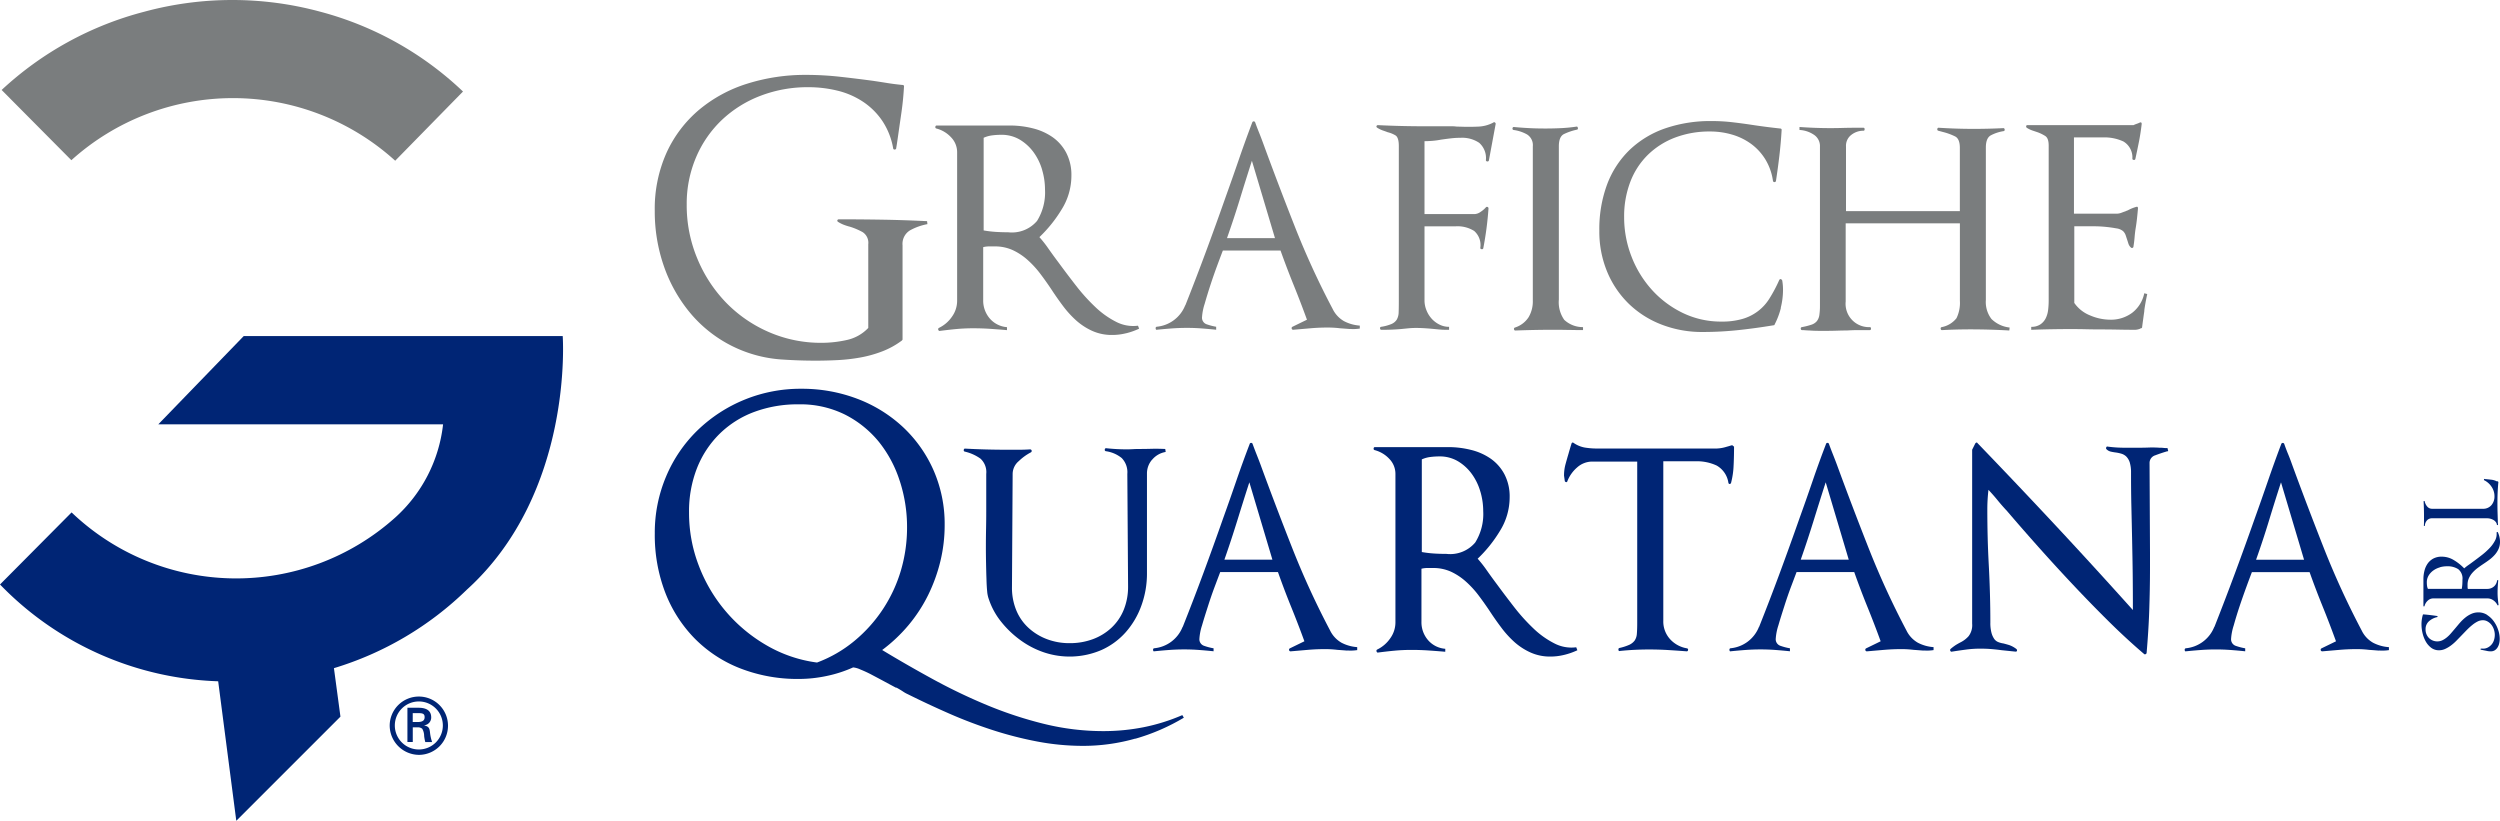 <svg xmlns="http://www.w3.org/2000/svg" xmlns:xlink="http://www.w3.org/1999/xlink" width="220.007" height="72.23" viewBox="0 0 220.007 72.23">
  <defs>
    <clipPath id="clip-path">
      <rect id="Rettangolo_1949" data-name="Rettangolo 1949" width="220.007" height="72.23" fill="none"/>
    </clipPath>
  </defs>
  <g id="Raggruppa_1512" data-name="Raggruppa 1512" clip-path="url(#clip-path)">
    <path id="Tracciato_1390" data-name="Tracciato 1390" d="M256.708,40.469a1.388,1.388,0,0,0-.671,1.325v8.284c0,.022-.022.055-.065.1a7.116,7.116,0,0,1-1.719.949,10.562,10.562,0,0,1-1.932.54,15.632,15.632,0,0,1-2,.229q-1,.05-1.947.05-1.442,0-2.914-.1a11.488,11.488,0,0,1-8.2-4.207,13.151,13.151,0,0,1-2.243-4.06,14.587,14.587,0,0,1-.786-4.8,12.049,12.049,0,0,1,1.048-5.156,10.792,10.792,0,0,1,2.865-3.765,12.34,12.34,0,0,1,4.239-2.293,17.013,17.013,0,0,1,5.173-.769,27.265,27.265,0,0,1,2.963.164q1.489.165,2.93.36c.436.065.868.132,1.293.2s.856.12,1.293.164a.115.115,0,0,1,.13.13q-.065,1.179-.229,2.309t-.327,2.275c-.022.154-.045.3-.065.442s-.045.279-.067.409c0,.066-.038.1-.114.115a.119.119,0,0,1-.148-.082,6.318,6.318,0,0,0-.949-2.423,6.186,6.186,0,0,0-1.686-1.685,7.077,7.077,0,0,0-2.243-.983,10.637,10.637,0,0,0-2.587-.311,11.562,11.562,0,0,0-4.207.753,10.286,10.286,0,0,0-3.389,2.112,9.813,9.813,0,0,0-2.275,3.274,10.4,10.4,0,0,0-.836,4.207,12.123,12.123,0,0,0,.918,4.7,12.318,12.318,0,0,0,2.5,3.863,11.774,11.774,0,0,0,3.765,2.62,11.45,11.45,0,0,0,4.7.966,10.175,10.175,0,0,0,2.194-.246,3.677,3.677,0,0,0,1.9-1.064V41.7a1.114,1.114,0,0,0-.491-1.063,5.9,5.9,0,0,0-1.113-.476,4.762,4.762,0,0,1-.524-.164,2.824,2.824,0,0,1-.524-.262c-.066-.044-.088-.092-.066-.147a.13.13,0,0,1,.132-.082q1.965,0,3.88.033t3.88.13l.033.262a5.061,5.061,0,0,0-1.523.541" transform="translate(-176.61 -20.206)" fill="#7a7d7e"/>
    <path id="Tracciato_1391" data-name="Tracciato 1391" d="M351.4,63.186a5.04,5.04,0,0,1-1.2.148,4.192,4.192,0,0,1-1.769-.36,5.583,5.583,0,0,1-1.407-.916,8.779,8.779,0,0,1-1.163-1.278q-.54-.719-1.031-1.472-.458-.688-.966-1.36a8.47,8.47,0,0,0-1.113-1.212,5.332,5.332,0,0,0-1.31-.868,3.734,3.734,0,0,0-1.587-.327h-.524a2.021,2.021,0,0,0-.491.065v4.649a2.412,2.412,0,0,0,.572,1.622,2.22,2.22,0,0,0,1.522.77v.262q-.753-.065-1.489-.115c-.492-.033-.988-.048-1.49-.048s-.988.022-1.457.065-.956.1-1.457.164c-.066.022-.115-.005-.148-.082a.133.133,0,0,1,.05-.18,2.919,2.919,0,0,0,1.146-.983,2.4,2.4,0,0,0,.457-1.407V47.258a1.878,1.878,0,0,0-.539-1.325,2.673,2.673,0,0,0-1.293-.769.12.12,0,0,1-.083-.148c.012-.076.05-.114.115-.114h6.45a8.2,8.2,0,0,1,2,.245,5.23,5.23,0,0,1,1.736.77,3.884,3.884,0,0,1,1.211,1.375,4.221,4.221,0,0,1,.459,2.029,5.594,5.594,0,0,1-.867,2.98,11.809,11.809,0,0,1-1.949,2.423,9.944,9.944,0,0,1,.786,1q.425.606.917,1.26.719.983,1.522,2.014a16.4,16.4,0,0,0,1.685,1.866,7.638,7.638,0,0,0,1.834,1.31,3.261,3.261,0,0,0,1.932.344l.1.262a6.039,6.039,0,0,1-1.163.409M344.035,48.83a5.02,5.02,0,0,0-.736-1.539,4.119,4.119,0,0,0-1.211-1.13,3.123,3.123,0,0,0-1.67-.442,6.2,6.2,0,0,0-.785.05,2.577,2.577,0,0,0-.754.212v8.153a9.691,9.691,0,0,0,1.081.13q.523.032,1.08.033a2.9,2.9,0,0,0,2.538-1,4.737,4.737,0,0,0,.7-2.767,6.075,6.075,0,0,0-.247-1.7" transform="translate(-252.315 -33.856)" fill="#7a7d7e"/>
    <path id="Tracciato_1392" data-name="Tracciato 1392" d="M430.516,61.707c-.274-.022-.562-.044-.867-.065-.175-.022-.355-.039-.539-.05s-.377-.016-.574-.016c-.5,0-1,.023-1.505.067l-1.507.13a.127.127,0,0,1-.13-.1.132.132,0,0,1,.065-.164l1.277-.622q-.558-1.537-1.162-3.029T424.41,54.8h-5.075c-.11.284-.267.7-.475,1.26s-.409,1.136-.606,1.735-.37,1.168-.522,1.7a4.81,4.81,0,0,0-.23,1.162.609.609,0,0,0,.425.639,5.171,5.171,0,0,0,.819.212v.262q-.623-.065-1.277-.115t-1.31-.048q-.656,0-1.31.048t-1.31.115c-.065.022-.1-.01-.115-.1s.017-.142.083-.164a2.989,2.989,0,0,0,2.52-1.9v.033q.949-2.39,1.834-4.781t1.735-4.812q.589-1.637,1.146-3.257t1.178-3.258a.136.136,0,0,1,.262,0q.163.458.344.9c.12.3.234.6.344.9q1.342,3.667,2.8,7.366a71.643,71.643,0,0,0,3.324,7.235,2.48,2.48,0,0,0,1,1.081,3.5,3.5,0,0,0,1.392.392v.262a3.9,3.9,0,0,1-.868.033m-8.627-14.8q-.556,1.735-1.063,3.388t-1.13,3.422h4.224Z" transform="translate(-311.72 -32.752)" fill="#7a7d7e"/>
    <path id="Tracciato_1393" data-name="Tracciato 1393" d="M502.281,47.077a.12.12,0,0,1-.148.082c-.077-.01-.114-.048-.114-.115a1.785,1.785,0,0,0-.59-1.522,2.672,2.672,0,0,0-1.637-.442,7.2,7.2,0,0,0-.867.05q-.408.048-.867.114a6.222,6.222,0,0,1-.721.1c-.262.022-.5.033-.721.033v6.416h4.42a.987.987,0,0,0,.524-.2,2.159,2.159,0,0,0,.459-.394.128.128,0,0,1,.147-.033.13.13,0,0,1,.082.131q-.065.916-.18,1.784t-.279,1.719a.117.117,0,0,1-.147.082c-.077-.01-.115-.049-.115-.114a1.651,1.651,0,0,0-.539-1.49,2.762,2.762,0,0,0-1.621-.409h-2.75V59.42a2.283,2.283,0,0,0,.164.818,2.419,2.419,0,0,0,.459.754,2.313,2.313,0,0,0,.688.523,1.869,1.869,0,0,0,.851.2v.262h-.229a6.525,6.525,0,0,1-.688-.033c-.218-.02-.447-.044-.687-.065s-.47-.037-.687-.049-.437-.016-.656-.016-.436.012-.654.033l-.654.065c-.262.022-.519.038-.769.048s-.5.017-.737.017h-.2c-.065,0-.1-.038-.114-.115a.118.118,0,0,1,.082-.147,3.848,3.848,0,0,0,.916-.246,1.022,1.022,0,0,0,.475-.392,1.337,1.337,0,0,0,.164-.622c.01-.251.015-.574.015-.966V45.8c0-.5-.1-.813-.294-.933a2.434,2.434,0,0,0-.687-.278c-.11-.044-.245-.093-.409-.148a2.3,2.3,0,0,1-.507-.246c-.066-.044-.088-.092-.066-.147a.129.129,0,0,1,.132-.082q2.062.1,4.158.1h2.324c.109,0,.222,0,.344.016s.245.015.376.015q.753.034,1.555,0a3.068,3.068,0,0,0,1.392-.359.1.1,0,0,1,.147,0,.138.138,0,0,1,.05.164Z" transform="translate(-371.256 -32.953)" fill="#7a7d7e"/>
    <path id="Tracciato_1394" data-name="Tracciato 1394" d="M546,63.173c-.4-.01-.813-.016-1.228-.016q-.883,0-1.735.016t-1.734.049c-.067,0-.1-.037-.115-.114a.12.12,0,0,1,.082-.148,2.225,2.225,0,0,0,1.195-.9,2.71,2.71,0,0,0,.377-1.457V47.015a1.108,1.108,0,0,0-.508-1.047,3.281,3.281,0,0,0-1.195-.394.119.119,0,0,1-.083-.147c.012-.077.05-.115.115-.115.459.045.916.076,1.375.1s.928.033,1.408.033q.688,0,1.375-.033a13.132,13.132,0,0,0,1.342-.132c.066-.02.11.011.132.1s0,.143-.065.164a5.005,5.005,0,0,0-1.163.394q-.443.23-.442,1.08V60.5a2.684,2.684,0,0,0,.476,1.784,2.394,2.394,0,0,0,1.652.639v.262q-.654,0-1.26-.017" transform="translate(-407.95 -34.136)" fill="#7a7d7e"/>
    <path id="Tracciato_1395" data-name="Tracciato 1395" d="M588.115,59.738a6.6,6.6,0,0,1-.556,1.472c0,.045-.033.066-.1.066q-1.571.263-3.11.426a29.5,29.5,0,0,1-3.111.164,9.855,9.855,0,0,1-3.634-.656,8.52,8.52,0,0,1-2.88-1.832,8.418,8.418,0,0,1-1.9-2.816,9.2,9.2,0,0,1-.688-3.6,11.283,11.283,0,0,1,.7-4.125,8.269,8.269,0,0,1,2-3.029,8.6,8.6,0,0,1,3.11-1.866,12.244,12.244,0,0,1,4.077-.639,15.919,15.919,0,0,1,1.784.1q.869.1,1.719.229.655.1,1.277.18c.415.055.83.1,1.245.148a.116.116,0,0,1,.131.13q-.067,1.146-.2,2.276t-.3,2.21a.128.128,0,0,1-.13.1.13.13,0,0,1-.132-.1,4.956,4.956,0,0,0-.671-1.9,4.791,4.791,0,0,0-1.245-1.358,5.422,5.422,0,0,0-1.669-.819,6.785,6.785,0,0,0-1.949-.277,8.479,8.479,0,0,0-3.094.539,6.939,6.939,0,0,0-2.39,1.523,6.65,6.65,0,0,0-1.539,2.373,8.481,8.481,0,0,0-.541,3.094,9.517,9.517,0,0,0,.639,3.454,9.415,9.415,0,0,0,1.784,2.93,8.827,8.827,0,0,0,2.718,2.046,7.7,7.7,0,0,0,3.438.769,6.383,6.383,0,0,0,1.817-.229,4.115,4.115,0,0,0,2.39-1.8,12.563,12.563,0,0,0,.867-1.637c.044-.065.092-.087.147-.065a.2.2,0,0,1,.115.13c.022.132.037.262.049.394s.017.272.017.425a6.443,6.443,0,0,1-.2,1.572" transform="translate(-431.39 -32.65)" fill="#7a7d7e"/>
    <path id="Tracciato_1396" data-name="Tracciato 1396" d="M662.2,63.341q-1.735-.1-3.438-.1c-.414,0-.824.006-1.227.016s-.824.028-1.261.05c-.065,0-.1-.038-.114-.115a.117.117,0,0,1,.082-.147,2.173,2.173,0,0,0,1.309-.786,3.081,3.081,0,0,0,.3-1.539v-6.81H647.8v6.875a2.056,2.056,0,0,0,2.128,2.259c.065,0,.1.044.1.13s-.033.132-.1.132H648.91c-.307,0-.634.012-.983.032-.24,0-.519.006-.835.016s-.6.017-.836.017h-.818c-.284,0-.568-.01-.851-.033-.088,0-.192-.005-.312-.015s-.224-.016-.311-.016q-.1,0-.115-.115a.119.119,0,0,1,.082-.147,5.877,5.877,0,0,0,.851-.214,1.024,1.024,0,0,0,.492-.327,1.144,1.144,0,0,0,.212-.54,5.806,5.806,0,0,0,.05-.851V47.167a1.191,1.191,0,0,0-.574-1.08,2.5,2.5,0,0,0-1.227-.394v-.262q1.374.1,2.717.1.556,0,1.113-.017c.371-.01.742-.016,1.113-.016h.688c.067,0,.1.045.1.132s-.032.13-.1.13a1.713,1.713,0,0,0-1.063.36,1.2,1.2,0,0,0-.475,1.015v5.7h10.019V47.266q0-.786-.409-1a5.246,5.246,0,0,0-1-.375q-.13-.032-.245-.065l-.246-.066a.118.118,0,0,1-.082-.147c.01-.077.048-.115.115-.115q1.57.1,3.044.1.656,0,1.326-.016t1.326-.049c.065,0,.1.038.114.115a.118.118,0,0,1-.082.147,3.569,3.569,0,0,0-1.146.377q-.426.245-.426,1.063V60.656a2.455,2.455,0,0,0,.492,1.67,2.688,2.688,0,0,0,1.6.753Z" transform="translate(-485.375 -34.256)" fill="#7a7d7e"/>
    <path id="Tracciato_1397" data-name="Tracciato 1397" d="M735.233,60.337q-.1.7-.2,1.457c0,.065-.044.1-.13.1l-.033.032a1.3,1.3,0,0,1-.426.1q-.753,0-1.522-.017c-.514-.01-1.021-.016-1.523-.016q-.656,0-1.277-.015t-1.277-.016q-.884,0-1.784.016t-1.785.049v-.262a1.394,1.394,0,0,0,.8-.212,1.422,1.422,0,0,0,.475-.54,2.254,2.254,0,0,0,.212-.738,6.907,6.907,0,0,0,.049-.834V45.817c0-.436-.1-.721-.311-.851a3.468,3.468,0,0,0-.671-.327l-.442-.148a2.3,2.3,0,0,1-.507-.246.154.154,0,0,1-.05-.147.1.1,0,0,1,.115-.082h9.331a2.184,2.184,0,0,1,.278-.115,2.019,2.019,0,0,0,.277-.114q.165-.065.165.13-.1.851-.247,1.588t-.311,1.489a.117.117,0,0,1-.147.082c-.076-.01-.115-.048-.115-.114a1.628,1.628,0,0,0-.786-1.507,3.94,3.94,0,0,0-1.767-.36h-2.587v6.713h3.8a1.3,1.3,0,0,0,.426-.1l.524-.2a3.375,3.375,0,0,1,.719-.295c.109-.044.164,0,.164.131q-.033.393-.082.851t-.114.851c-.045.262-.077.536-.1.819s-.055.556-.1.818a.13.13,0,0,1-.082.132.127.127,0,0,1-.147-.033.789.789,0,0,1-.214-.327c-.033-.109-.072-.23-.115-.36l-.13-.392a.929.929,0,0,0-.229-.36,1.165,1.165,0,0,0-.606-.245q-.443-.082-.95-.132c-.338-.032-.672-.049-1-.049h-1.735v6.744a3.056,3.056,0,0,0,1.392,1.1,4.533,4.533,0,0,0,1.752.376,3.133,3.133,0,0,0,1.948-.606,2.9,2.9,0,0,0,1.065-1.719l.262.067q-.165.753-.262,1.457" transform="translate(-546.522 -33.003)" fill="#7a7d7e"/>
    <path id="Tracciato_1398" data-name="Tracciato 1398" d="M276.518,169.839a16.758,16.758,0,0,1-4.6.639,21.6,21.6,0,0,1-4-.377,32.449,32.449,0,0,1-3.962-1.015q-1.963-.638-3.829-1.457t-3.634-1.7a2.471,2.471,0,0,1-.409-.229c-.164-.11-.368-.229-.6-.36v.033c-.332-.175-.685-.365-1.068-.572s-.751-.4-1.109-.59-.69-.337-.987-.457a1.955,1.955,0,0,0-.634-.18,11.162,11.162,0,0,1-2.326.753,11.745,11.745,0,0,1-2.423.262,13.871,13.871,0,0,1-5.188-.933,11.476,11.476,0,0,1-4.014-2.636,11.879,11.879,0,0,1-2.586-4.043,14.126,14.126,0,0,1-.916-5.188,12.669,12.669,0,0,1,1-5.026,12.287,12.287,0,0,1,2.75-4.043,13.018,13.018,0,0,1,9.151-3.668,13.686,13.686,0,0,1,4.882.868,12.238,12.238,0,0,1,4.007,2.456,11.613,11.613,0,0,1,2.72,3.8,11.773,11.773,0,0,1,1,4.895,13.463,13.463,0,0,1-.373,3.142,14.4,14.4,0,0,1-1.084,3,13.372,13.372,0,0,1-1.733,2.652,13.715,13.715,0,0,1-2.31,2.178q2.162,1.309,4.5,2.586a49.625,49.625,0,0,0,4.795,2.292,34.561,34.561,0,0,0,5.009,1.637,21.8,21.8,0,0,0,5.173.622,18.179,18.179,0,0,0,3.538-.344,16.928,16.928,0,0,0,3.4-1.065l.133.229a17.906,17.906,0,0,1-4.273,1.851M255.79,147.166a10.68,10.68,0,0,0-1.845-3.454,9.228,9.228,0,0,0-2.98-2.39,8.841,8.841,0,0,0-4.064-.9,10.985,10.985,0,0,0-3.926.672,8.653,8.653,0,0,0-3.046,1.931,8.747,8.747,0,0,0-1.981,3.012,10.388,10.388,0,0,0-.7,3.913,12.878,12.878,0,0,0,.851,4.649,13.692,13.692,0,0,0,5.928,7.007,11.9,11.9,0,0,0,4.483,1.539,11.375,11.375,0,0,0,3.307-1.916,12.7,12.7,0,0,0,4.079-6.2,13.329,13.329,0,0,0,.537-3.765,13.05,13.05,0,0,0-.639-4.093" transform="translate(-176.61 -104.84)" fill="#002575"/>
    <path id="Tracciato_1399" data-name="Tracciato 1399" d="M361.34,161.338a1.842,1.842,0,0,0-.46,1.228v8.774a8.226,8.226,0,0,1-.491,2.848,7.181,7.181,0,0,1-1.375,2.341,6.289,6.289,0,0,1-2.141,1.57,7.089,7.089,0,0,1-5.076.2,7.71,7.71,0,0,1-2.045-1.063,8.7,8.7,0,0,1-1.687-1.605,6.411,6.411,0,0,1-1.1-2,2.638,2.638,0,0,1-.148-.7q-.046-.473-.061-1.08c-.015-.4-.025-.846-.035-1.327s-.016-.96-.016-1.44q0-.851.016-1.67t.015-1.505V162.6a1.6,1.6,0,0,0-.506-1.342,3.853,3.853,0,0,0-1.39-.622.118.118,0,0,1-.082-.147c.01-.077.046-.115.112-.115q1.871.1,3.7.1h1.017c.327,0,.665-.01,1.012-.033a.14.14,0,0,1,.067.262,4.578,4.578,0,0,0-1.064.769,1.487,1.487,0,0,0-.542,1.1L349,172.584a5.182,5.182,0,0,0,.378,2.014,4.339,4.339,0,0,0,1.063,1.538,5.007,5.007,0,0,0,1.62,1,5.545,5.545,0,0,0,2.014.359,5.783,5.783,0,0,0,2.065-.359,4.87,4.87,0,0,0,1.636-1.016,4.46,4.46,0,0,0,1.064-1.57,5.4,5.4,0,0,0,.378-2.063l-.066-9.888a1.786,1.786,0,0,0-.491-1.392,2.816,2.816,0,0,0-1.411-.606.121.121,0,0,1-.082-.147c.01-.075.051-.115.118-.115a16.607,16.607,0,0,0,1.8.1c.174,0,.353-.005.542-.016s.363-.016.537-.016q.56,0,1.15-.017c.388-.01.782,0,1.175.017l.036.262a1.961,1.961,0,0,0-1.181.671" transform="translate(-259.944 -120.895)" fill="#002575"/>
    <path id="Tracciato_1400" data-name="Tracciato 1400" d="M429.583,176.748c-.271-.022-.562-.044-.864-.065-.179-.022-.358-.038-.542-.05s-.378-.016-.572-.016c-.5,0-1.007.023-1.508.066l-1.5.13a.129.129,0,0,1-.133-.1.134.134,0,0,1,.067-.164l1.278-.622q-.56-1.537-1.166-3.029t-1.16-3.061H418.4q-.161.425-.475,1.26c-.21.557-.409,1.136-.6,1.735s-.373,1.168-.526,1.7a4.816,4.816,0,0,0-.23,1.162.609.609,0,0,0,.429.639,4.967,4.967,0,0,0,.818.212v.262c-.414-.044-.843-.082-1.278-.115s-.874-.048-1.308-.048-.874.016-1.314.048-.869.072-1.308.115c-.066.022-.1-.01-.113-.1s.016-.142.082-.164a2.988,2.988,0,0,0,2.52-1.9v.033q.951-2.39,1.835-4.781t1.733-4.812q.59-1.637,1.145-3.258t1.181-3.257a.128.128,0,0,1,.133-.1.126.126,0,0,1,.128.1c.113.306.225.606.343.9s.235.6.348.9q1.342,3.667,2.8,7.366a72.224,72.224,0,0,0,3.323,7.235,2.507,2.507,0,0,0,1,1.081,3.5,3.5,0,0,0,1.39.392v.262a3.876,3.876,0,0,1-.869.033m-8.623-14.8c-.373,1.156-.726,2.286-1.068,3.388s-.715,2.243-1.129,3.422h4.227Z" transform="translate(-311.018 -119.493)" fill="#002575"/>
    <path id="Tracciato_1401" data-name="Tracciato 1401" d="M508.173,178.228a5.039,5.039,0,0,1-1.2.148,4.167,4.167,0,0,1-1.764-.36,5.564,5.564,0,0,1-1.411-.916,8.68,8.68,0,0,1-1.16-1.278c-.363-.479-.705-.97-1.033-1.472q-.46-.688-.966-1.36a8.411,8.411,0,0,0-1.114-1.212,5.327,5.327,0,0,0-1.308-.868,3.738,3.738,0,0,0-1.59-.327h-.522a2.02,2.02,0,0,0-.491.065V175.3a2.4,2.4,0,0,0,.573,1.622,2.223,2.223,0,0,0,1.523.77v.262c-.5-.043-1-.082-1.492-.115s-.987-.048-1.488-.048-.986.022-1.457.065-.956.1-1.457.164c-.066.022-.112-.005-.148-.082a.133.133,0,0,1,.051-.18,2.942,2.942,0,0,0,1.145-.983,2.4,2.4,0,0,0,.46-1.407V162.3a1.887,1.887,0,0,0-.542-1.325,2.685,2.685,0,0,0-1.293-.769.119.119,0,0,1-.082-.148c.01-.076.046-.114.113-.114h6.451a8.229,8.229,0,0,1,2,.245,5.214,5.214,0,0,1,1.733.769,3.909,3.909,0,0,1,1.212,1.375,4.207,4.207,0,0,1,.46,2.029,5.6,5.6,0,0,1-.869,2.98,11.757,11.757,0,0,1-1.947,2.423,10.336,10.336,0,0,1,.787,1c.281.4.588.824.915,1.26q.721.983,1.523,2.014a16.729,16.729,0,0,0,1.687,1.866,7.615,7.615,0,0,0,1.835,1.31,3.242,3.242,0,0,0,1.927.344l.1.262a6.091,6.091,0,0,1-1.166.409m-7.366-14.356a5.023,5.023,0,0,0-.736-1.539,4.123,4.123,0,0,0-1.211-1.13,3.129,3.129,0,0,0-1.672-.442,6.187,6.187,0,0,0-.782.05,2.562,2.562,0,0,0-.756.212v8.153a9.735,9.735,0,0,0,1.084.13c.348.022.705.033,1.079.033a2.89,2.89,0,0,0,2.536-1,4.729,4.729,0,0,0,.705-2.767,6.121,6.121,0,0,0-.245-1.7" transform="translate(-370.522 -120.597)" fill="#002575"/>
    <path id="Tracciato_1402" data-name="Tracciato 1402" d="M574.416,160.3a7.073,7.073,0,0,1-.225,1.572.133.133,0,0,1-.133.1c-.046,0-.077-.033-.1-.1a2.09,2.09,0,0,0-1.032-1.522,4.1,4.1,0,0,0-1.82-.377h-2.878v14.046a2.308,2.308,0,0,0,.588,1.6,2.566,2.566,0,0,0,1.508.818.118.118,0,0,1,.082.147c-.01.077-.051.115-.118.115-.567-.044-1.124-.082-1.666-.115s-1.1-.048-1.672-.048c-.434,0-.864.012-1.278.033s-.838.054-1.278.1c-.061.023-.1-.01-.112-.1s.015-.142.082-.164a4.581,4.581,0,0,0,.869-.279,1.242,1.242,0,0,0,.475-.377,1.206,1.206,0,0,0,.194-.606q.031-.376.031-.933V160H562.01a2,2,0,0,0-1.375.524,3.057,3.057,0,0,0-.853,1.212.09.09,0,0,1-.128.065.131.131,0,0,1-.1-.132l-.062-.426a3.759,3.759,0,0,1,.128-1c.087-.316.174-.627.266-.933.041-.154.087-.3.128-.442s.087-.289.133-.442c.041-.109.108-.13.195-.065a2.494,2.494,0,0,0,1,.409,6.814,6.814,0,0,0,1.094.082h10.479a3.37,3.37,0,0,0,.915-.164q.13-.033.23-.065c.066-.022.143-.044.23-.065l.164.13c0,.5-.01,1.036-.036,1.6" transform="translate(-421.853 -119.38)" fill="#002575"/>
    <path id="Tracciato_1403" data-name="Tracciato 1403" d="M635.728,176.748c-.271-.022-.562-.044-.864-.065-.179-.022-.358-.038-.542-.05s-.378-.016-.572-.016c-.5,0-1.007.023-1.508.066l-1.5.13a.129.129,0,0,1-.133-.1.134.134,0,0,1,.067-.164l1.277-.622q-.559-1.537-1.165-3.029t-1.16-3.061h-5.076l-.475,1.26c-.21.557-.409,1.136-.6,1.735s-.373,1.168-.526,1.7a4.82,4.82,0,0,0-.23,1.162.609.609,0,0,0,.43.639,4.954,4.954,0,0,0,.818.212v.262c-.414-.044-.844-.082-1.278-.115s-.874-.048-1.308-.048-.874.016-1.314.048-.869.072-1.308.115c-.066.022-.1-.01-.113-.1s.015-.142.082-.164a2.988,2.988,0,0,0,2.52-1.9v.033q.951-2.39,1.835-4.781t1.733-4.812q.591-1.637,1.145-3.258t1.181-3.257a.128.128,0,0,1,.133-.1.126.126,0,0,1,.128.1c.113.306.225.606.343.9s.235.6.348.9q1.342,3.667,2.8,7.366a72.212,72.212,0,0,0,3.323,7.235,2.506,2.506,0,0,0,1,1.081,3.5,3.5,0,0,0,1.39.392v.262a3.874,3.874,0,0,1-.869.033m-8.623-14.8c-.373,1.156-.726,2.286-1.068,3.388s-.716,2.243-1.13,3.422h4.227Z" transform="translate(-466.45 -119.493)" fill="#002575"/>
    <path id="Tracciato_1404" data-name="Tracciato 1404" d="M716.715,159.081c-.011-.01-.036,0-.082.017q-.452.132-.966.327a.7.7,0,0,0-.506.688L715.2,168v1.342c0,1.266-.026,2.516-.067,3.749s-.123,2.472-.23,3.716a.133.133,0,0,1-.082.114.109.109,0,0,1-.148-.016q-1.572-1.342-3.144-2.9t-3.092-3.175q-1.526-1.621-3-3.274t-2.817-3.225c-.307-.327-.578-.638-.818-.933s-.511-.606-.818-.933a15.173,15.173,0,0,0-.1,1.7q0,1.246.031,2.488c.02.831.056,1.66.1,2.488s.077,1.66.1,2.489.036,1.669.036,2.52a3.336,3.336,0,0,0,.1.9,1.733,1.733,0,0,0,.245.541.8.8,0,0,0,.363.277,1.922,1.922,0,0,0,.44.115c.174.045.348.093.521.147a2.262,2.262,0,0,1,.624.344.155.155,0,0,1,.051.148c-.01.055-.051.082-.118.082-.214-.022-.429-.043-.639-.066l-.634-.065c-.307-.043-.619-.075-.936-.1s-.629-.032-.936-.032a9.333,9.333,0,0,0-1.211.081c-.414.055-.828.114-1.242.18a.112.112,0,0,1-.148-.066.137.137,0,0,1,.015-.164,4.274,4.274,0,0,1,.476-.359c.143-.087.281-.165.409-.23a2.346,2.346,0,0,0,.706-.541,1.593,1.593,0,0,0,.312-1.1V158.934l.261-.524a.221.221,0,0,1,.1-.1.069.069,0,0,1,.1.033q3.565,3.7,6.906,7.284t6.778,7.416v-.1q0-1.5-.015-2.979c-.01-.983-.031-1.986-.051-3.012-.02-.938-.041-1.937-.066-3s-.031-2.057-.031-3a3.065,3.065,0,0,0-.113-.9,1.312,1.312,0,0,0-.312-.524,1.077,1.077,0,0,0-.43-.245,3.405,3.405,0,0,0-.455-.1,4.687,4.687,0,0,1-.475-.082.782.782,0,0,1-.378-.213.136.136,0,0,1-.015-.164c.031-.065.072-.087.112-.065a11.032,11.032,0,0,0,1.411.1h1.375c.281,0,.572-.005.869-.017a8.591,8.591,0,0,1,.9.017c.107,0,.23,0,.358.016s.251.015.363.015l.061.262c-.041.023-.066.028-.082.017" transform="translate(-525.994 -119.358)" fill="#002575"/>
    <path id="Tracciato_1405" data-name="Tracciato 1405" d="M798.617,176.748c-.276-.022-.562-.044-.869-.065-.174-.022-.353-.038-.542-.05s-.373-.016-.572-.016c-.5,0-1,.023-1.5.066l-1.508.13a.14.14,0,0,1-.066-.262l1.278-.622c-.373-1.025-.756-2.034-1.16-3.029s-.792-2.013-1.165-3.061h-5.076c-.107.284-.266.7-.47,1.26s-.409,1.136-.609,1.735-.373,1.168-.521,1.7a4.813,4.813,0,0,0-.23,1.162.611.611,0,0,0,.424.639,5.233,5.233,0,0,0,.818.212v.262c-.414-.044-.838-.082-1.278-.115s-.869-.048-1.309-.048-.874.016-1.309.048-.874.072-1.309.115c-.066.022-.107-.01-.118-.1a.136.136,0,0,1,.082-.164,3,3,0,0,0,2.525-1.9v.033q.943-2.39,1.83-4.781t1.738-4.812c.394-1.092.772-2.178,1.145-3.258s.761-2.166,1.175-3.257a.139.139,0,0,1,.266,0c.107.306.22.606.343.9s.235.6.342.9q1.342,3.667,2.8,7.366a72.308,72.308,0,0,0,3.323,7.235,2.468,2.468,0,0,0,1,1.081,3.506,3.506,0,0,0,1.4.392v.262a3.886,3.886,0,0,1-.869.033m-8.628-14.8q-.56,1.735-1.063,3.388t-1.13,3.422h4.222Z" transform="translate(-589.264 -119.493)" fill="#002575"/>
    <path id="Tracciato_1406" data-name="Tracciato 1406" d="M872.014,219.31a2.161,2.161,0,0,1,.593.563,2.786,2.786,0,0,1,.383.754,2.5,2.5,0,0,1,.137.785,1.8,1.8,0,0,1-.041.378,1.183,1.183,0,0,1-.138.359.826.826,0,0,1-.245.263.662.662,0,0,1-.378.1,1.426,1.426,0,0,1-.287-.028c-.1-.022-.187-.039-.275-.056l-.287-.059c-.024,0-.036-.017-.036-.048s.012-.047.036-.047h.179a.882.882,0,0,0,.443-.109,1.117,1.117,0,0,0,.329-.275,1.089,1.089,0,0,0,.2-.389,1.548,1.548,0,0,0,.066-.448,1.478,1.478,0,0,0-.072-.443,1.424,1.424,0,0,0-.21-.415,1.137,1.137,0,0,0-.335-.3.816.816,0,0,0-.437-.121,1.041,1.041,0,0,0-.449.107,2.519,2.519,0,0,0-.449.289,5.368,5.368,0,0,0-.455.406c-.151.151-.3.308-.455.468s-.321.333-.485.5a3.969,3.969,0,0,1-.5.443,2.69,2.69,0,0,1-.52.311,1.272,1.272,0,0,1-.539.12,1.112,1.112,0,0,1-.7-.227,1.81,1.81,0,0,1-.479-.563,2.809,2.809,0,0,1-.276-.731,3.3,3.3,0,0,1-.09-.728,3.007,3.007,0,0,1,.12-.874c.016-.025.032-.036.048-.036.392.031.794.081,1.21.143a.048.048,0,0,1,.036.048.049.049,0,0,1-.036.05,1.56,1.56,0,0,0-.719.364.912.912,0,0,0-.3.712,1.05,1.05,0,0,0,.294.759,1.052,1.052,0,0,0,1.191.2,2.031,2.031,0,0,0,.4-.263,3.049,3.049,0,0,0,.377-.378c.124-.143.25-.291.378-.443s.278-.334.425-.5a3.866,3.866,0,0,1,.466-.437,2.415,2.415,0,0,1,.521-.311,1.509,1.509,0,0,1,.6-.12,1.413,1.413,0,0,1,.766.221" transform="translate(-653.144 -165.192)" fill="#002575"/>
    <path id="Tracciato_1407" data-name="Tracciato 1407" d="M873.61,190.706a1.869,1.869,0,0,1,.054.437,1.534,1.534,0,0,1-.132.647,2.022,2.022,0,0,1-.336.516,3.26,3.26,0,0,1-.467.426c-.175.132-.354.255-.539.376q-.251.168-.5.353a3.2,3.2,0,0,0-.443.406,2,2,0,0,0-.317.479,1.38,1.38,0,0,0-.12.583v.19a.744.744,0,0,0,.024.179h1.7a.878.878,0,0,0,.593-.21.812.812,0,0,0,.282-.555h.1c-.015.182-.03.364-.041.543s-.018.362-.018.544.008.362.024.535.036.347.06.532c.008.023,0,.042-.03.053a.05.05,0,0,1-.066-.017,1.067,1.067,0,0,0-.359-.42.879.879,0,0,0-.515-.168h-4.777a.685.685,0,0,0-.485.2.976.976,0,0,0-.282.471.042.042,0,0,1-.054.031q-.042,0-.042-.042v-2.359a2.964,2.964,0,0,1,.09-.728,1.91,1.91,0,0,1,.281-.636,1.442,1.442,0,0,1,.5-.443,1.539,1.539,0,0,1,.743-.168,2.033,2.033,0,0,1,1.089.319,4.265,4.265,0,0,1,.886.712,3.707,3.707,0,0,1,.365-.288c.148-.1.3-.216.461-.334.24-.176.485-.361.736-.557a6.032,6.032,0,0,0,.682-.617,2.839,2.839,0,0,0,.479-.67,1.2,1.2,0,0,0,.125-.706l.1-.036a2.263,2.263,0,0,1,.15.423m-5.25,2.7a1.8,1.8,0,0,0-.563.269,1.517,1.517,0,0,0-.413.443,1.151,1.151,0,0,0-.161.611,2.351,2.351,0,0,0,.018.289.974.974,0,0,0,.078.275H870.3a3.563,3.563,0,0,0,.048-.4c.008-.129.012-.261.012-.4a1.056,1.056,0,0,0-.365-.928,1.716,1.716,0,0,0-1.011-.258,2.181,2.181,0,0,0-.623.09" transform="translate(-653.657 -143.473)" fill="#002575"/>
    <path id="Tracciato_1408" data-name="Tracciato 1408" d="M872.371,171.358a.605.605,0,0,0,.072.006c.176.017.345.034.509.053a1.439,1.439,0,0,1,.485.151.067.067,0,0,1,.048-.014c.024,0,.048.025.072.073-.031.32-.053.636-.066.953s-.017.636-.017.964q0,.395.012.79t.024.79c0,.039,0,.081.006.123s.005.087.005.126-.016.036-.047.036-.048-.011-.048-.036a.439.439,0,0,0-.1-.238.688.688,0,0,0-.209-.179,1.127,1.127,0,0,0-.27-.109,1.144,1.144,0,0,0-.252-.036h-4.873a.572.572,0,0,0-.455.193.748.748,0,0,0-.18.479H867c.008-.152.012-.3.012-.443V174.6q0-.626-.036-1.269c0-.025.015-.039.042-.042a.042.042,0,0,1,.054.028.99.99,0,0,0,.221.457.542.542,0,0,0,.425.2h4.454a.952.952,0,0,0,.772-.317,1.166,1.166,0,0,0,.27-.785,1.469,1.469,0,0,0-.258-.838,1.682,1.682,0,0,0-.676-.586l.024-.1a.319.319,0,0,1,.071.005" transform="translate(-653.693 -129.2)" fill="#002575"/>
    <path id="Tracciato_1409" data-name="Tracciato 1409" d="M.021,142.056,6.3,135.734a20.963,20.963,0,0,0,28.469.461,12.955,12.955,0,0,0,4.223-8.214H13.932l7.519-7.768H49.52s1,13.782-8.444,22.327a28.581,28.581,0,0,1-11.689,6.9l.573,4.265-9.166,9.166L19.2,150.595A27.966,27.966,0,0,1,0,142.075" transform="translate(0 -90.64)" fill="#002575"/>
    <path id="Tracciato_1410" data-name="Tracciato 1410" d="M6.723,14.1.585,7.918A29.2,29.2,0,0,1,13.143,1.031,29.588,29.588,0,0,1,28.586,1.02a28.953,28.953,0,0,1,12.6,7.034l-5.966,6.09a21.248,21.248,0,0,0-28.5-.045" transform="translate(-0.441 0)" fill="#7a7d7e"/>
    <path id="Tracciato_1411" data-name="Tracciato 1411" d="M141.989,254.25a2.593,2.593,0,0,1-2.584-2.606,2.566,2.566,0,1,1,2.584,2.606m0-.474a2.113,2.113,0,1,0-2.132-2.132,2.11,2.11,0,0,0,2.132,2.132m-.162-1.948h-.391v1.291h-.471v-3.014h.984c.553,0,1.109.165,1.109.843a.686.686,0,0,1-.6.7v.02c.409.082.452.268.493.593a3.91,3.91,0,0,0,.186.862h-.6a3.831,3.831,0,0,1-.1-.533,1.294,1.294,0,0,0-.164-.633.58.58,0,0,0-.45-.125m-.391-.473h.495c.45-.019.552-.2.552-.43s-.1-.349-.471-.349h-.575Z" transform="translate(-105.111 -187.82)" fill="#002575" fill-rule="evenodd"/>
  </g>
</svg>
